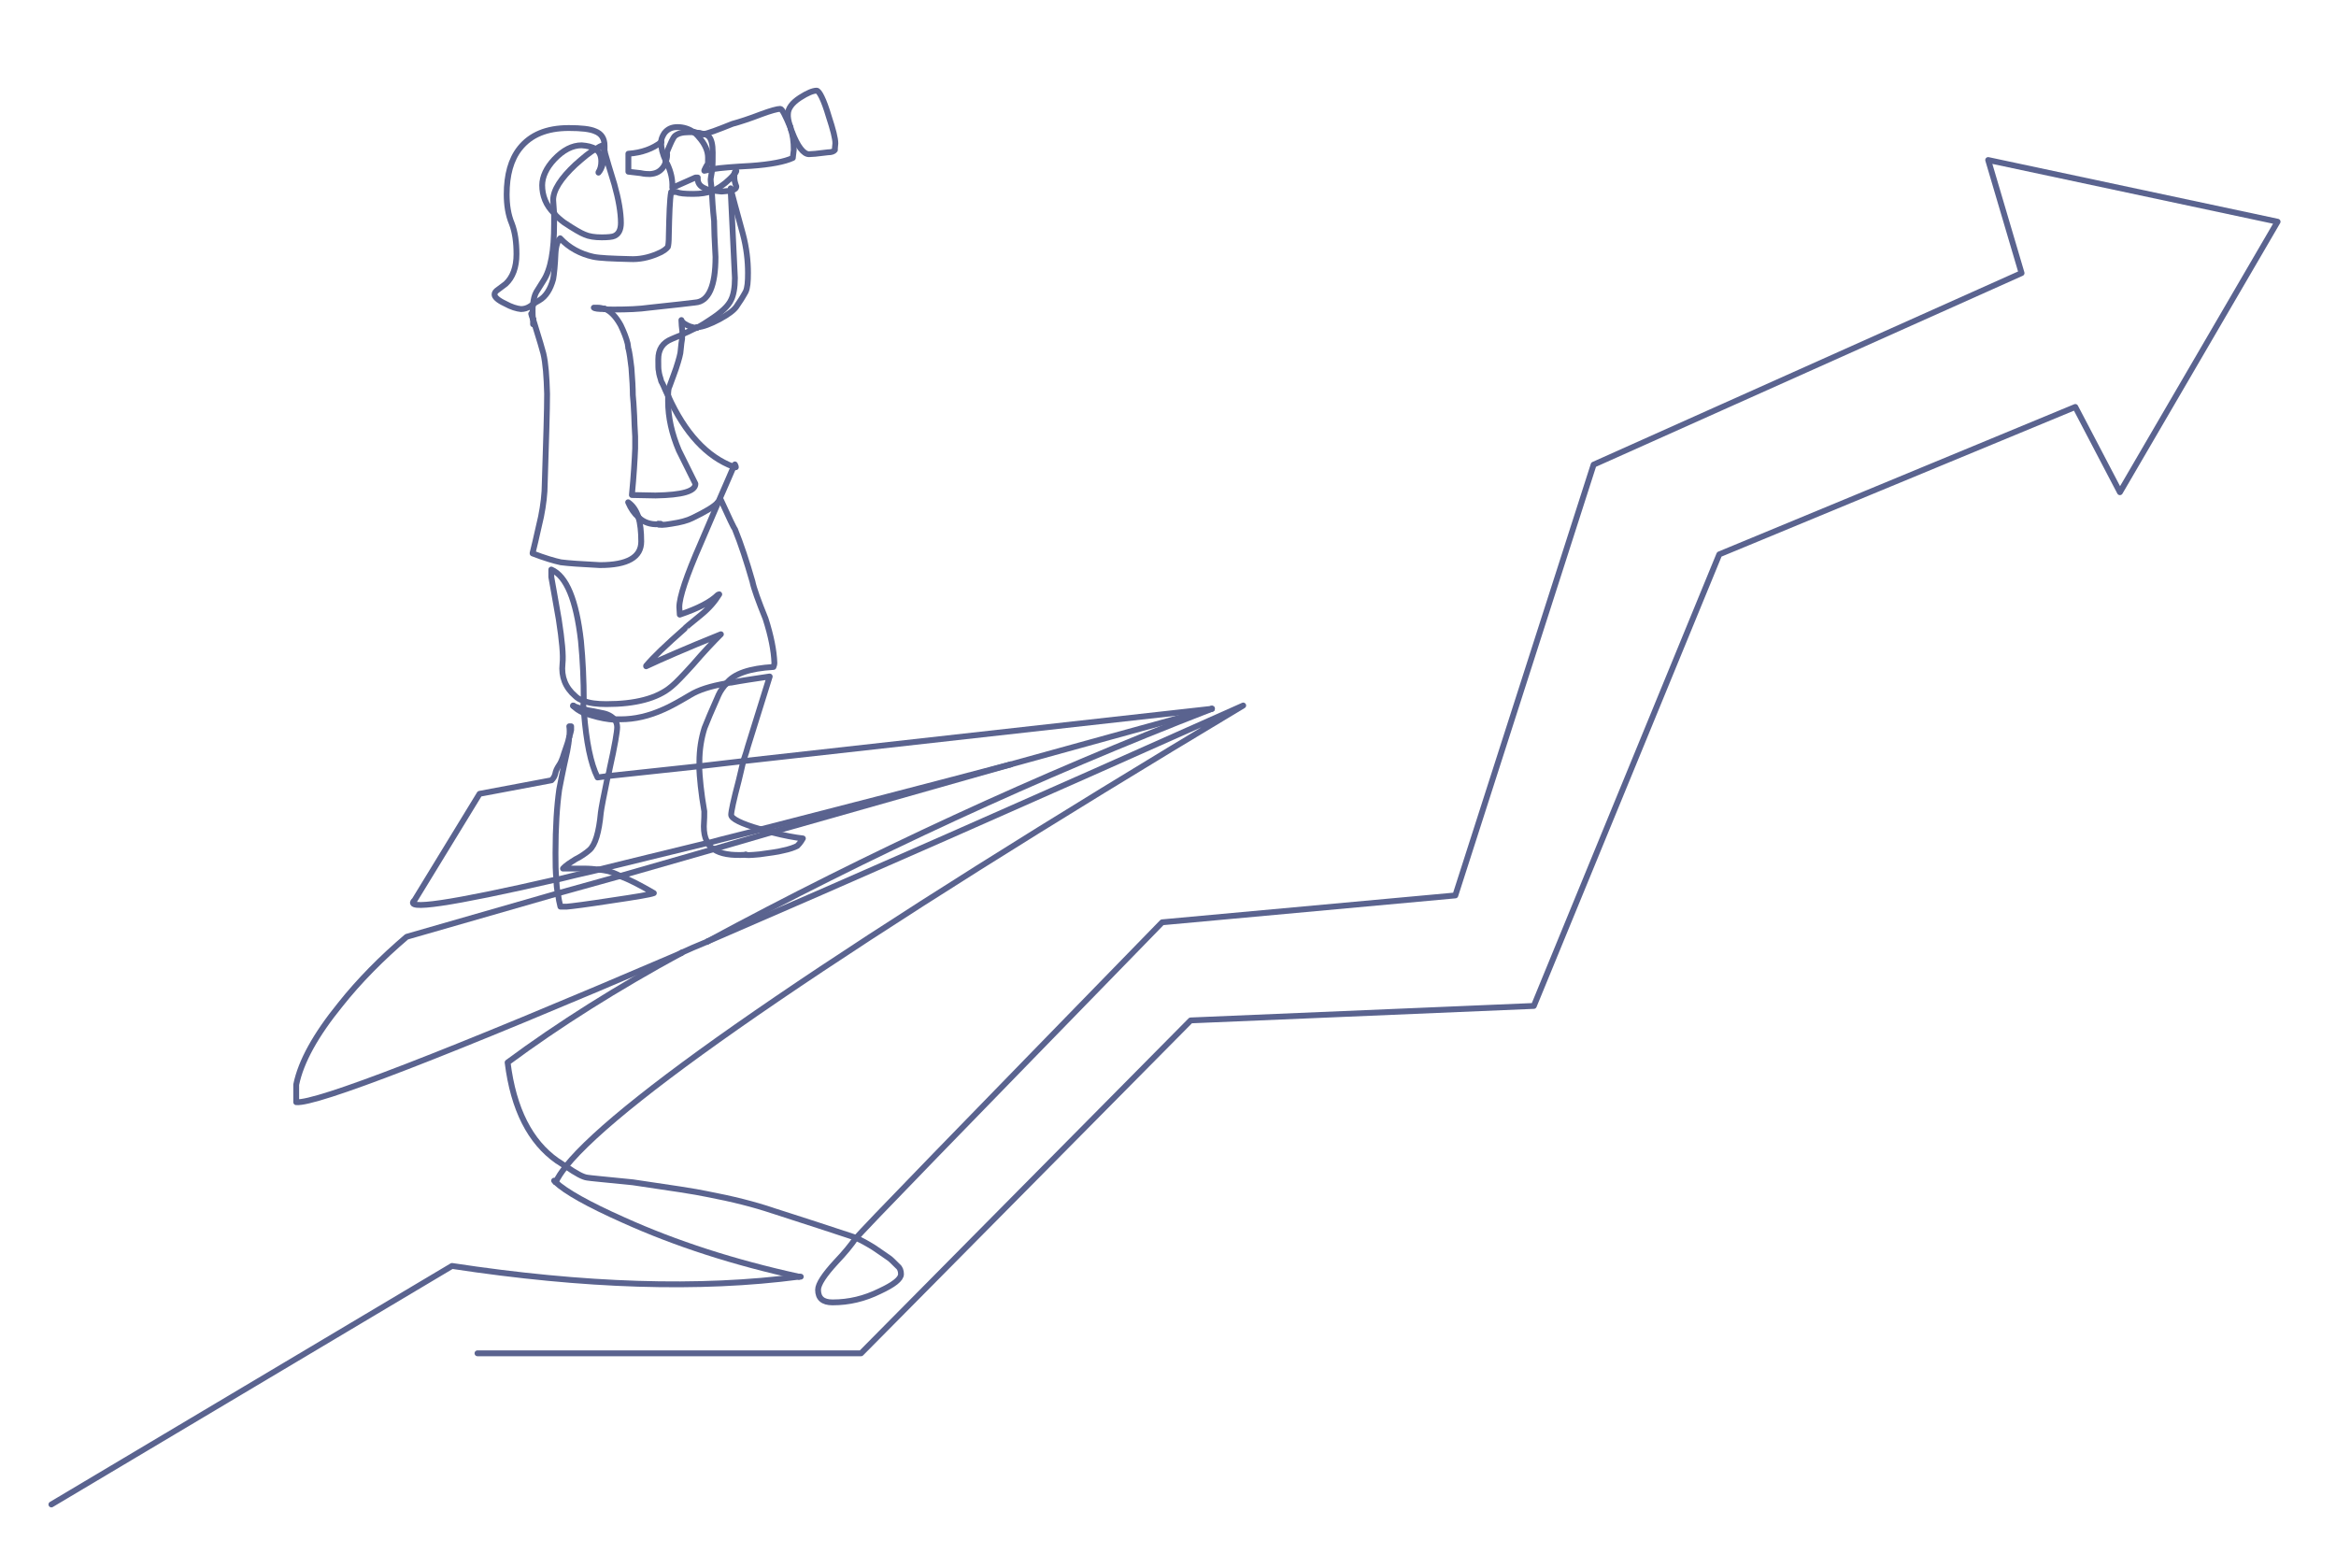 <?xml version="1.0" encoding="UTF-8"?> <!-- Generator: Adobe Illustrator 23.0.3, SVG Export Plug-In . SVG Version: 6.00 Build 0) --> <svg xmlns="http://www.w3.org/2000/svg" xmlns:xlink="http://www.w3.org/1999/xlink" id="Слой_1" x="0px" y="0px" viewBox="0 0 1000 671" style="enable-background:new 0 0 1000 671;" xml:space="preserve"> <style type="text/css"> .st0{fill:none;stroke:#5A638F;stroke-width:2.5;stroke-linecap:round;stroke-linejoin:round;stroke-miterlimit:10;} </style> <g> <path class="st0" d="M204.4,579.3h164.2l141.1-142.5l146.9-6.2L736,237.3l152.4-63.1l19.1,36.5L975,94.9L851.1,68.5l14.3,48.4 l-183.2,82l-59.2,184.4l-125.5,11.5c-85.6,87.9-129.4,132.8-131,135.2"></path> <path class="st0" d="M338.4,54.5c0,0.6,0.4,1.2,0.6,1.8c2.4,6.4,5,9.7,7.3,9.7c1,0,3.6-0.2,8.1-0.8c1.6,0,2.6-0.4,3-1 c0-0.4,0-1.2,0.2-2.8c0-2.2-1-6-2.8-11.5c-2.2-7.5-4.2-11.1-5.2-11.1c-1.6,0-4,1-7.1,3c-3.4,2.2-5.2,4.6-5.2,7.1 C337.2,49.9,337.4,51.9,338.4,54.5"></path> <path class="st0" d="M338.4,54.5c0,0.2,0,0.2,0,0.4c1,2.8,1.4,5.8,1.4,9.3c-0.2,1.8-0.4,3-0.4,3.4c-3.4,1.6-9.5,2.8-17.9,3.4 c-7.3,0.4-12.9,0.8-16.5,1.4"></path> <path class="st0" d="M301.1,57.4c1.8-0.2,6-1.8,12.5-4.4c3-0.8,7.3-2.2,12.5-4.2c3.8-1.4,6.7-2.2,7.9-2.2c0.8,0,2.2,2.8,4.4,8.1"></path> <path class="st0" d="M297.1,56.6c-0.8,0-1.6,0-2.4,0c-2.8,0-4.6,0.6-5.8,1.6c-0.8,0.8-1.8,3-3.4,6.9c0.2,1.4,0,2.8-0.4,3.8"></path> <path class="st0" d="M297.1,56.6c-2.2-1.4-4.4-2.2-7.1-2.2c-2.4,0-4.2,0.8-5.6,2.6c-0.8,1.2-1.4,2.6-1.4,3.8"></path> <path class="st0" d="M304.9,72.5c0.2-2.2,0.2-4.4,0.2-7.3c0-3.4-0.6-5.6-1.6-6.7c-0.6-0.6-1.4-1-2.4-1.2"></path> <path class="st0" d="M298.1,56.8c-0.4-0.2-0.8-0.2-1-0.2"></path> <path class="st0" d="M298.1,56.8l2.8,0.6c0.2,0,0.2,0,0.2,0"></path> <path class="st0" d="M301.1,57.4c-1-0.4-2-0.6-3-0.6"></path> <path class="st0" d="M228.2,130.3c-0.8,0.4-1.2,0.8-1.6,1c-1,0.6-2.2,1-3.6,1c-1.8-0.2-4-0.8-6.9-2.4c-3-1.4-4.4-2.8-4.4-3.8 c0-0.8,0.4-1.4,1.6-2.2l3.2-2.4c3-2.8,4.6-7.1,4.6-12.7c0-5-0.6-9.5-2-13.1c-1.6-3.8-2.2-8.1-2.2-12.5c0-8.3,1.8-14.9,5.6-19.7 c4.6-5.8,11.5-8.7,21-8.7c5.2,0,9.1,0.4,11.3,1.4c2.6,1,4,3,4,6.2c0,0.8,0,1.6,0,2.4"></path> <path class="st0" d="M255,63.8c-1.6-1-3.6-1.4-6-1.6c-4,0-7.9,2-11.7,6c-3.4,3.6-5.2,7.5-5.2,11.1c0,4.4,1.6,8.7,5.2,12.1"></path> <path class="st0" d="M237.2,91.4v4.4c0,11.5-1.4,19.5-4.6,24.4l-3,4.8c-0.8,1.4-1.2,3.2-1.4,5.2"></path> <path class="st0" d="M255,63.8c-2.4,1.2-5.2,3.6-8.7,6.7c-6.2,5.8-9.5,10.9-9.5,15.1l0.4,5.8"></path> <path class="st0" d="M237.2,91.4c1.2,1.4,2.6,2.6,4.2,3.8c4.2,2.8,7.3,4.6,8.9,5.2c1.8,0.8,4.2,1.2,7.3,1.2c2.6,0,4.6-0.2,5.4-0.6 c1.8-0.8,2.8-2.6,2.8-5.6c0-4.4-1-10.1-2.8-16.5c-1.8-5.8-3.2-10.5-4.2-14.1"></path> <path class="st0" d="M304.7,81.8c-2.2,0.8-4.8,1.2-7.9,1.2c-3.8,0-6-0.2-7.1-0.8h-2.4c-0.6,3.2-0.8,9.5-1,18.9c0,2.4-0.2,4-0.4,4.6 c-0.6,0.8-2,2-4.6,3c-3.8,1.6-7.7,2.4-11.7,2.2c-7.7-0.2-12.9-0.4-15.7-1c-5.4-1.2-10.3-3.8-14.1-7.9c-1,1-1.8,3-2,6.4 c-0.2,5-0.6,8.9-1,11.1c-1.2,4.4-3.2,7.5-6,9.1c-1.2,0.6-2,1.2-2.6,1.6"></path> <path class="st0" d="M228.2,130.3c-0.2,0.8-0.2,1.8-0.2,2.8c0,1.2,0,2.4,0.2,3.4"></path> <path class="st0" d="M228.2,136.6c0,1,0,1.8,0,2.2"></path> <path class="st0" d="M227.4,134.3c0.2,0.8,0.4,1.6,0.8,2.2"></path> <path class="st0" d="M228.2,136.6c2.8,8.9,4.2,13.9,4.4,14.7c1,4.2,1.4,10.1,1.6,17.3c0,6.9-0.4,19.5-1,38.3 c0,4.4-0.6,9.3-1.6,14.3c-0.8,3.2-1.8,8.3-3.6,15.5v0.2c5.2,2,9.3,3.2,12.1,3.8c3,0.4,8.7,0.8,16.7,1.2c11.9,0,17.7-3.4,17.7-10.1 c0-4.2-0.4-7.7-1.2-10.5"></path> <path class="st0" d="M313,81.6c1.6-0.4,2.2-1,2.2-1.8c-0.6-1.6-1-3-0.8-4.8c-0.2-0.2-0.2-0.4,0-0.4"></path> <path class="st0" d="M314.4,74.5c0-0.2,0-0.2,0-0.4c0.2-0.6,0.4-1,0.8-1v0.2C315,73.7,314.8,74.1,314.4,74.5"></path> <path class="st0" d="M312.8,81.6v-1c0,0.2,0.2,0.4,0.2,1"></path> <path class="st0" d="M312.8,81.6c0.2,0,0.2,0,0.2,0"></path> <path class="st0" d="M305.3,81.6c1.2,0.2,2.4,0.2,3.6,0.4c1.6-0.2,2.8-0.2,3.8-0.4"></path> <path class="st0" d="M304.9,72.5c-1.4,0.2-2.6,0.4-3.4,0.6v-0.2c0.8-1.8,1.4-2.6,1.4-2.6c0.2-0.2,0.2-1.2,0.2-2.8c0-3-1.4-6-4-8.9 c-0.6-0.8-1.4-1.4-2-2"></path> <path class="st0" d="M304.7,81.3c-0.4-3-0.6-4.6-0.4-5.2c0.2-1,0.4-2.4,0.6-3.6"></path> <path class="st0" d="M285,68.9c0,0.4,0.4,0.8,0.6,1.2c1.6,3.4,2.4,6.7,2.2,10.3c1.2-0.6,4.6-2,9.9-4.4h1c-0.2,2.2,0.8,3.8,3.4,4.8 c0.8,0.4,1.6,0.6,2.6,0.6"></path> <path class="st0" d="M314.4,74.5c-2.6,3-5.2,5-7.7,6.4c-0.6,0.2-0.8,0.4-1.4,0.6"></path> <path class="st0" d="M305.3,81.6c-0.2,0.2-0.4,0.2-0.6,0.2"></path> <path class="st0" d="M304.7,81.3c0.2,0.2,0.4,0.2,0.6,0.2"></path> <path class="st0" d="M304.7,81.8c0,0,0-0.2,0-0.4"></path> <path class="st0" d="M258.8,132.3c1,0.2,2.4,0.2,4,0.2c5.8,0,10.9-0.2,15.1-0.8c11.5-1.2,18.1-2,19.7-2.2c5.8-0.4,8.7-7.1,8.7-19.5 c-0.4-7.3-0.6-12.1-0.6-14.7c0-0.2,0-0.4,0-0.6c-0.6-5.4-0.8-9.7-1-12.9"></path> <path class="st0" d="M313,81.6c0.6,2.2,2.2,8.5,5,18.5c1.6,6,2.2,11.7,2.2,16.7c0,3.8-0.2,6.4-1,8.1c-1.2,2.2-2.6,4.4-4,6.4 c-1,1.4-3.2,3.2-7.3,5.4c-3.8,2-6.9,3.2-9.5,3.4"></path> <path class="st0" d="M283,60.8c0,0.2,0,0.2,0,0.4c0,2,0.6,4.6,2,7.7"></path> <path class="st0" d="M285,68.9c-0.2,1.2-0.6,2-1.2,2.8c-1.4,1.8-3,2.6-5.4,2.8c0,0-0.2,0-0.4,0c-0.8,0-2,0-3.8-0.4 c-3.2-0.4-5-0.6-5.2-0.6v-7.7c5.8-0.4,10.5-2.2,14.1-5"></path> <path class="st0" d="M258.8,64.8c-0.4-0.8-0.6-1.8-0.6-2.6c-1,0.2-2,0.8-3.2,1.6"></path> <path class="st0" d="M258.8,64.8c-0.2,4.2-1,7.3-2.6,9.1v-0.2c0.8-1.2,1.2-2.8,1.2-4.6c0-2.4-0.8-4.2-2.4-5.2"></path> <path class="st0" d="M258.8,132.3c-1-0.4-2-0.6-3-0.6h-1.6C254.6,132.1,256,132.3,258.8,132.3"></path> <path class="st0" d="M286,169.4c0,0.6,0,1.6,0,2.4c0,6.9,1.6,13.9,4.6,21c1.4,2.8,3.8,7.7,7.1,14.3c0,3.2-5.6,4.8-17.1,5l-10.1-0.2 c0.8-8.3,1.2-14.9,1.4-20v-5c-0.2-4-0.4-7.1-0.4-8.9c-0.2-4.2-0.4-7.1-0.6-8.9c0-2.8-0.2-6.7-0.6-11.7c-0.4-3.4-0.8-6.2-1.2-7.9 c-0.2-0.4-0.2-0.6-0.2-1s-0.2-0.8-0.2-1.4c-0.6-2.4-1.6-5-3-7.9c-2-3.6-4.2-6-6.9-7.1"></path> <path class="st0" d="M298.5,140.2c2-1,3.8-2.2,5.6-3.4c4.6-3,7.7-5.8,8.9-8.5c1-2,1.6-5.2,1.6-9.3c-1-21.6-1.6-34.1-1.8-37.5"></path> <path class="st0" d="M298.5,140.2c-0.4,0-0.6,0-0.8,0h-0.8c-0.6-0.2-1-0.4-1.4-0.4c-2-0.8-3.4-1.6-3.8-2.8v0.2c0,1.4,0.2,3,0.4,4.6 v1.4"></path> <path class="st0" d="M286,169.4c-1-1.8-1.6-3.6-2.6-5.6c-0.4-0.4-0.4-1-0.6-1.6c-0.6-1.8-0.8-3-0.8-3.4c-0.2-0.6-0.2-2.2-0.2-5 c0-4.2,1.8-7.1,5.8-8.7c0.8-0.4,2.4-1,4.4-1.8"></path> <path class="st0" d="M292,143.2c0.8-0.4,1.6-0.8,2.6-1.2c1.2-0.6,2.4-1.2,3.8-1.8"></path> <path class="st0" d="M292,143.2v1.8c-0.2,1-0.4,2.6-0.6,4.8c0,1.4-0.8,4.2-2,7.9c-0.6,1.6-1.4,4-2.8,7.7c-0.4,0.6-0.6,2-0.6,4"></path> <path class="st0" d="M314,199.8l0.6-1c0.2,0.4,0.4,0.8,0.4,1.2h-0.6C314.2,199.8,314.2,199.8,314,199.8"></path> <path class="st0" d="M273.3,221.4c2.2,2.2,5.2,3.2,8.5,3"></path> <path class="st0" d="M281.8,224.4c0.2-0.2,0.6-0.2,1-0.2h-1V224.4"></path> <path class="st0" d="M273.3,221.4c-1-3-2.4-5-4.4-6.4C270.1,217.8,271.5,219.8,273.3,221.4"></path> <path class="st0" d="M308.6,214c3.6,7.9,5.6,12.1,6,12.5c2.6,6.4,5,13.7,7.5,22.4c0.6,3,2.6,8.5,5.6,15.9 c2.4,7.5,3.6,13.7,3.8,18.9c0,0.8-0.2,1.2-0.4,1.8c-10.1,0.6-16.9,2.8-20.2,7.1"></path> <path class="st0" d="M249.9,300c2.4,1,5.6,1.4,9.7,1.4c12.3,0,21.8-2.4,27.8-7.5c2-1.6,5-4.8,9.1-9.3c4.8-5.6,8.9-9.9,12.1-13.1 c-14.9,6-25.6,10.7-32,13.7v-0.2c3-3.6,8.5-8.9,16.5-15.9c0-0.2,2.4-2.2,7.1-6c3.4-2.8,5.8-5.6,7.7-8.7l-0.6,0.2 c-3,3-8.3,5.8-16.3,8.5l-0.2-3.2c0-4.2,3-13.3,9.1-27.2c3-6.9,5.4-12.7,7.5-17.5"></path> <path class="st0" d="M281.8,224.4c0.2,0.4,2.2,0.4,5.6-0.2c4-0.6,6.9-1.4,8.9-2.4c5.8-2.8,9.5-5,10.9-6.7"></path> <path class="st0" d="M307.2,215.2c0.2-0.2,0.4-0.6,0.6-1c3.4-7.7,5.4-12.5,6.2-14.3"></path> <path class="st0" d="M314,199.8c-11.3-4.2-20.8-14.3-28-30.4"></path> <path class="st0" d="M249.9,300c0-8.7-0.4-17.3-1.2-25.6c-2-17.5-6.2-27.8-12.7-30.6v3.2c0.4,2.4,1.6,8.7,3.2,18.1 c1.4,9.1,2,15.3,1.6,19.1c-0.6,5.4,1.2,10.1,5.4,13.7C247.1,298.8,248.3,299.6,249.9,300"></path> <path class="st0" d="M245.5,302.2c0-0.2,0-0.2-0.2-0.2v0.2C245.5,302.2,245.5,302.2,245.5,302.2"></path> <path class="st0" d="M243.7,315.5c-0.4,1.8-1.2,4-2.2,6.9c-0.8,2.8-1.6,4.4-2.2,5.2c-0.8,1.2-1.4,2.4-1.6,3.6c-0.2,1-0.8,2-1.6,2.8 l-30.8,5.8l-27.8,45.5c-5,4.6,15.1,1.6,60.9-8.9"></path> <path class="st0" d="M243.7,315.5c0.2-1.8,0.2-3.4,0-4.6h0.8v1.6C244.3,313.3,244.1,314.3,243.7,315.5"></path> <path class="st0" d="M238.2,376.6c-0.4-3.4-0.4-7.3-0.4-11.5c0-11.1,0.6-20.2,1.6-27.2c0.4-2,1.4-7.5,3.4-16.3 c0.4-2.2,0.8-4.4,0.8-6"></path> <path class="st0" d="M311,292.5c-6.9,1.2-11.9,2.8-15.5,5c-5.4,3.2-9.1,5.2-11.5,6.2c-6.2,2.8-12.3,4.2-18.3,4.2 c-0.8,0-1.8,0-2.4,0"></path> <path class="st0" d="M311,292.5c-1.4,1.6-2.6,3.2-3.4,5c-3,6.7-5,11.5-6,14.1c-1.4,4.4-2.2,9.3-2.2,14.5c0,0.4,0,1,0,1.8"></path> <path class="st0" d="M318.2,325.8c1-2.8,1.6-5,2-6.4l9.3-29.8h-0.2c-6.7,1-12.1,1.8-16.3,2.6c-0.8,0-1.4,0.2-2,0.4"></path> <path class="st0" d="M249.9,303.6c-0.2-0.4-0.2-0.8-0.2-1.2c0-0.6,0-1.2,0.2-1.6c0-0.4,0-0.6,0-0.8"></path> <path class="st0" d="M263.2,308.1c-3.2-0.2-6.4-0.8-9.7-1.8c-1.4-0.4-2.6-0.8-3.6-1"></path> <path class="st0" d="M249.9,303.6c0.4,0,1,0.2,1.6,0.4c1.4,0.2,3.4,0.6,6.2,1.2c2.4,0.4,4.2,1.4,5.4,2.8"></path> <path class="st0" d="M249.9,305.2c0-0.6,0-1.2,0-1.6"></path> <path class="st0" d="M260.2,332.2l-4.4,0.6c-3-6-4.8-15.3-5.8-27.6"></path> <path class="st0" d="M263.2,308.1c0.6,0.8,1,2,1,3.2c0,1.8-1,7.9-3.2,17.7c-0.2,1.2-0.4,2.2-0.8,3.2"></path> <path class="st0" d="M260.2,332.2c-1.8,8.7-2.8,13.9-3,15.7c-0.8,8.5-2.4,13.7-4.8,15.9c-1.6,1.4-3.6,2.8-6,4 c-2.2,1.4-4.2,2.6-5.4,4h0.2c1,0,3.8,0,8.7,0c2.4,0,4.4,0.2,6.2,0.4"></path> <path class="st0" d="M299.3,328c0.2,4.8,0.8,11.3,2.2,19.3c0,1.4,0,3.4-0.2,6.4c0,2.6,0.4,4.6,1.2,6.2c0.2,0.2,0.4,0.4,0.4,0.8"></path> <path class="st0" d="M325.7,355c-8.5-2.4-12.7-4.6-12.7-6.2c0-1.4,1-6.2,3.2-14.5c0.8-3.2,1.4-6,2-8.5"></path> <path class="st0" d="M330.5,356.2c-1.4-0.2-2.8-0.6-4.4-1c0-0.2-0.2-0.2-0.4-0.2"></path> <line class="st0" x1="318.2" y1="325.8" x2="299.3" y2="328"></line> <line class="st0" x1="299.3" y1="328" x2="260.2" y2="332.2"></line> <path class="st0" d="M245.5,302.2c1.2,0.4,2.6,1,4.4,1.4"></path> <path class="st0" d="M249.9,305.2c-2.2-1-3.6-2-4.4-3"></path> <path class="st0" d="M238.8,382.4L174.1,401c-10.7,9.1-20.4,18.9-28.4,29c-10.5,12.9-16.9,24.4-18.9,34.3v7.5 c8.5,0.8,63.5-20.4,165-63.9"></path> <path class="st0" d="M319.2,365.9c0,0.2,2,0.2,6-0.2c4.2-0.6,7.7-1,9.9-1.6c3-0.6,5-1.4,6.2-2c0.4-0.4,1.4-1.4,2.4-3.2 c-3.4-0.4-7.9-1.2-13.3-2.6"></path> <path class="st0" d="M319.2,365.9c0,0,0.2,0,0.4,0H319.2"></path> <path class="st0" d="M302.9,360.9c0.6,1,1.4,1.8,2.6,2.6"></path> <path class="st0" d="M302.9,403c-0.4,0.2-0.8,0.4-1.4,0.6c-3.4,1.4-6.7,2.8-9.7,4.2"></path> <path class="st0" d="M305.5,363.5c2.8,2,7.5,2.8,13.7,2.4"></path> <path class="st0" d="M256,372.3c1.8,0,3.2,0.4,4.4,0.6c1.4,0.4,3,1,5,2"></path> <path class="st0" d="M265.4,375c3.8,1.4,8.5,3.8,14.5,7.3c-1.4,0.6-7.5,1.6-18.3,3.2c-10.3,1.6-16.7,2.4-18.9,2.6h-2.8 c-0.4-1.6-0.8-3.4-1-5.6"></path> <path class="st0" d="M256,372.3c13.9-3.4,29.6-7.3,47-11.5"></path> <line class="st0" x1="305.5" y1="363.5" x2="265.4" y2="375"></line> <path class="st0" d="M238.8,382.4c-0.4-1.8-0.6-3.8-0.6-5.8"></path> <path class="st0" d="M242.3,499.3c-2,2.4-3.4,4.6-4.4,6.7"></path> <path class="st0" d="M237.2,505.4c0.2,0.2,0.4,0.4,0.6,0.6"></path> <path class="st0" d="M242.3,499.3c-1.2-0.6-2.4-1.6-3.8-2.4c-11.5-8.1-18.7-22-21.2-42.1c22-16.3,47-32,74.6-47"></path> <path class="st0" d="M366.4,529.9c-0.4-0.2-0.8-0.4-1-0.4c-22.6-7.5-34.3-11.1-34.7-11.3c-7.7-2.6-17.1-5-28.2-7.1 c-4.6-1-15.1-2.6-31.6-5c-11.9-1.2-18.5-1.8-19.5-2c-1.8-0.2-4.8-1.8-9.1-4.8"></path> <path class="st0" d="M237.8,506c4.2,4,13.9,9.5,29.2,16.3c22.4,10.1,47.2,18.1,75,24.2"></path> <line class="st0" x1="265.4" y1="375" x2="238.8" y2="382.4"></line> <path class="st0" d="M238.2,376.6c5.4-1.4,11.5-2.8,17.7-4.2"></path> <path class="st0" d="M302.9,360.9c7.3-2,14.9-3.8,22.8-5.8"></path> <line class="st0" x1="432.7" y1="327.2" x2="330.5" y2="356.2"></line> <path class="st0" d="M342.8,546.5c-0.4,0-0.6,0-0.8,0"></path> <path class="st0" d="M366.4,529.9c-2,3-4.8,6.4-8.5,10.3c-5,5.4-7.7,9.5-7.7,11.9c0,3.6,2,5.4,6.2,5.4c7.1,0,13.7-1.6,20.2-4.8 c6-2.8,9.1-5.2,9.1-7.3c0-1.4-0.4-2.6-1.4-3.4c-1.8-1.8-3-3-3.6-3.4c-2.8-2-5-3.4-6.7-4.6C371.4,532.4,368.8,530.9,366.4,529.9"></path> <path class="st0" d="M432.7,327.2c27.6-7.7,56.4-15.5,86.1-23.8"></path> <path class="st0" d="M302.9,403c60.7-26.2,137.2-59.9,229.3-101c-169.5,101.6-266,167.5-290,197.3"></path> <path class="st0" d="M518.8,303.4C444,332.4,372,365.7,302.9,403"></path> <line class="st0" x1="518.8" y1="303.4" x2="318.2" y2="325.8"></line> <path class="st0" d="M325.7,355c30.8-7.9,66.5-17.1,107-27.8"></path> <path class="st0" d="M342,546.5c-42.5,5.6-91.9,4-148.5-4.6L22,644"></path> <line class="st0" x1="330.5" y1="356.2" x2="305.5" y2="363.5"></line> </g> </svg> 
